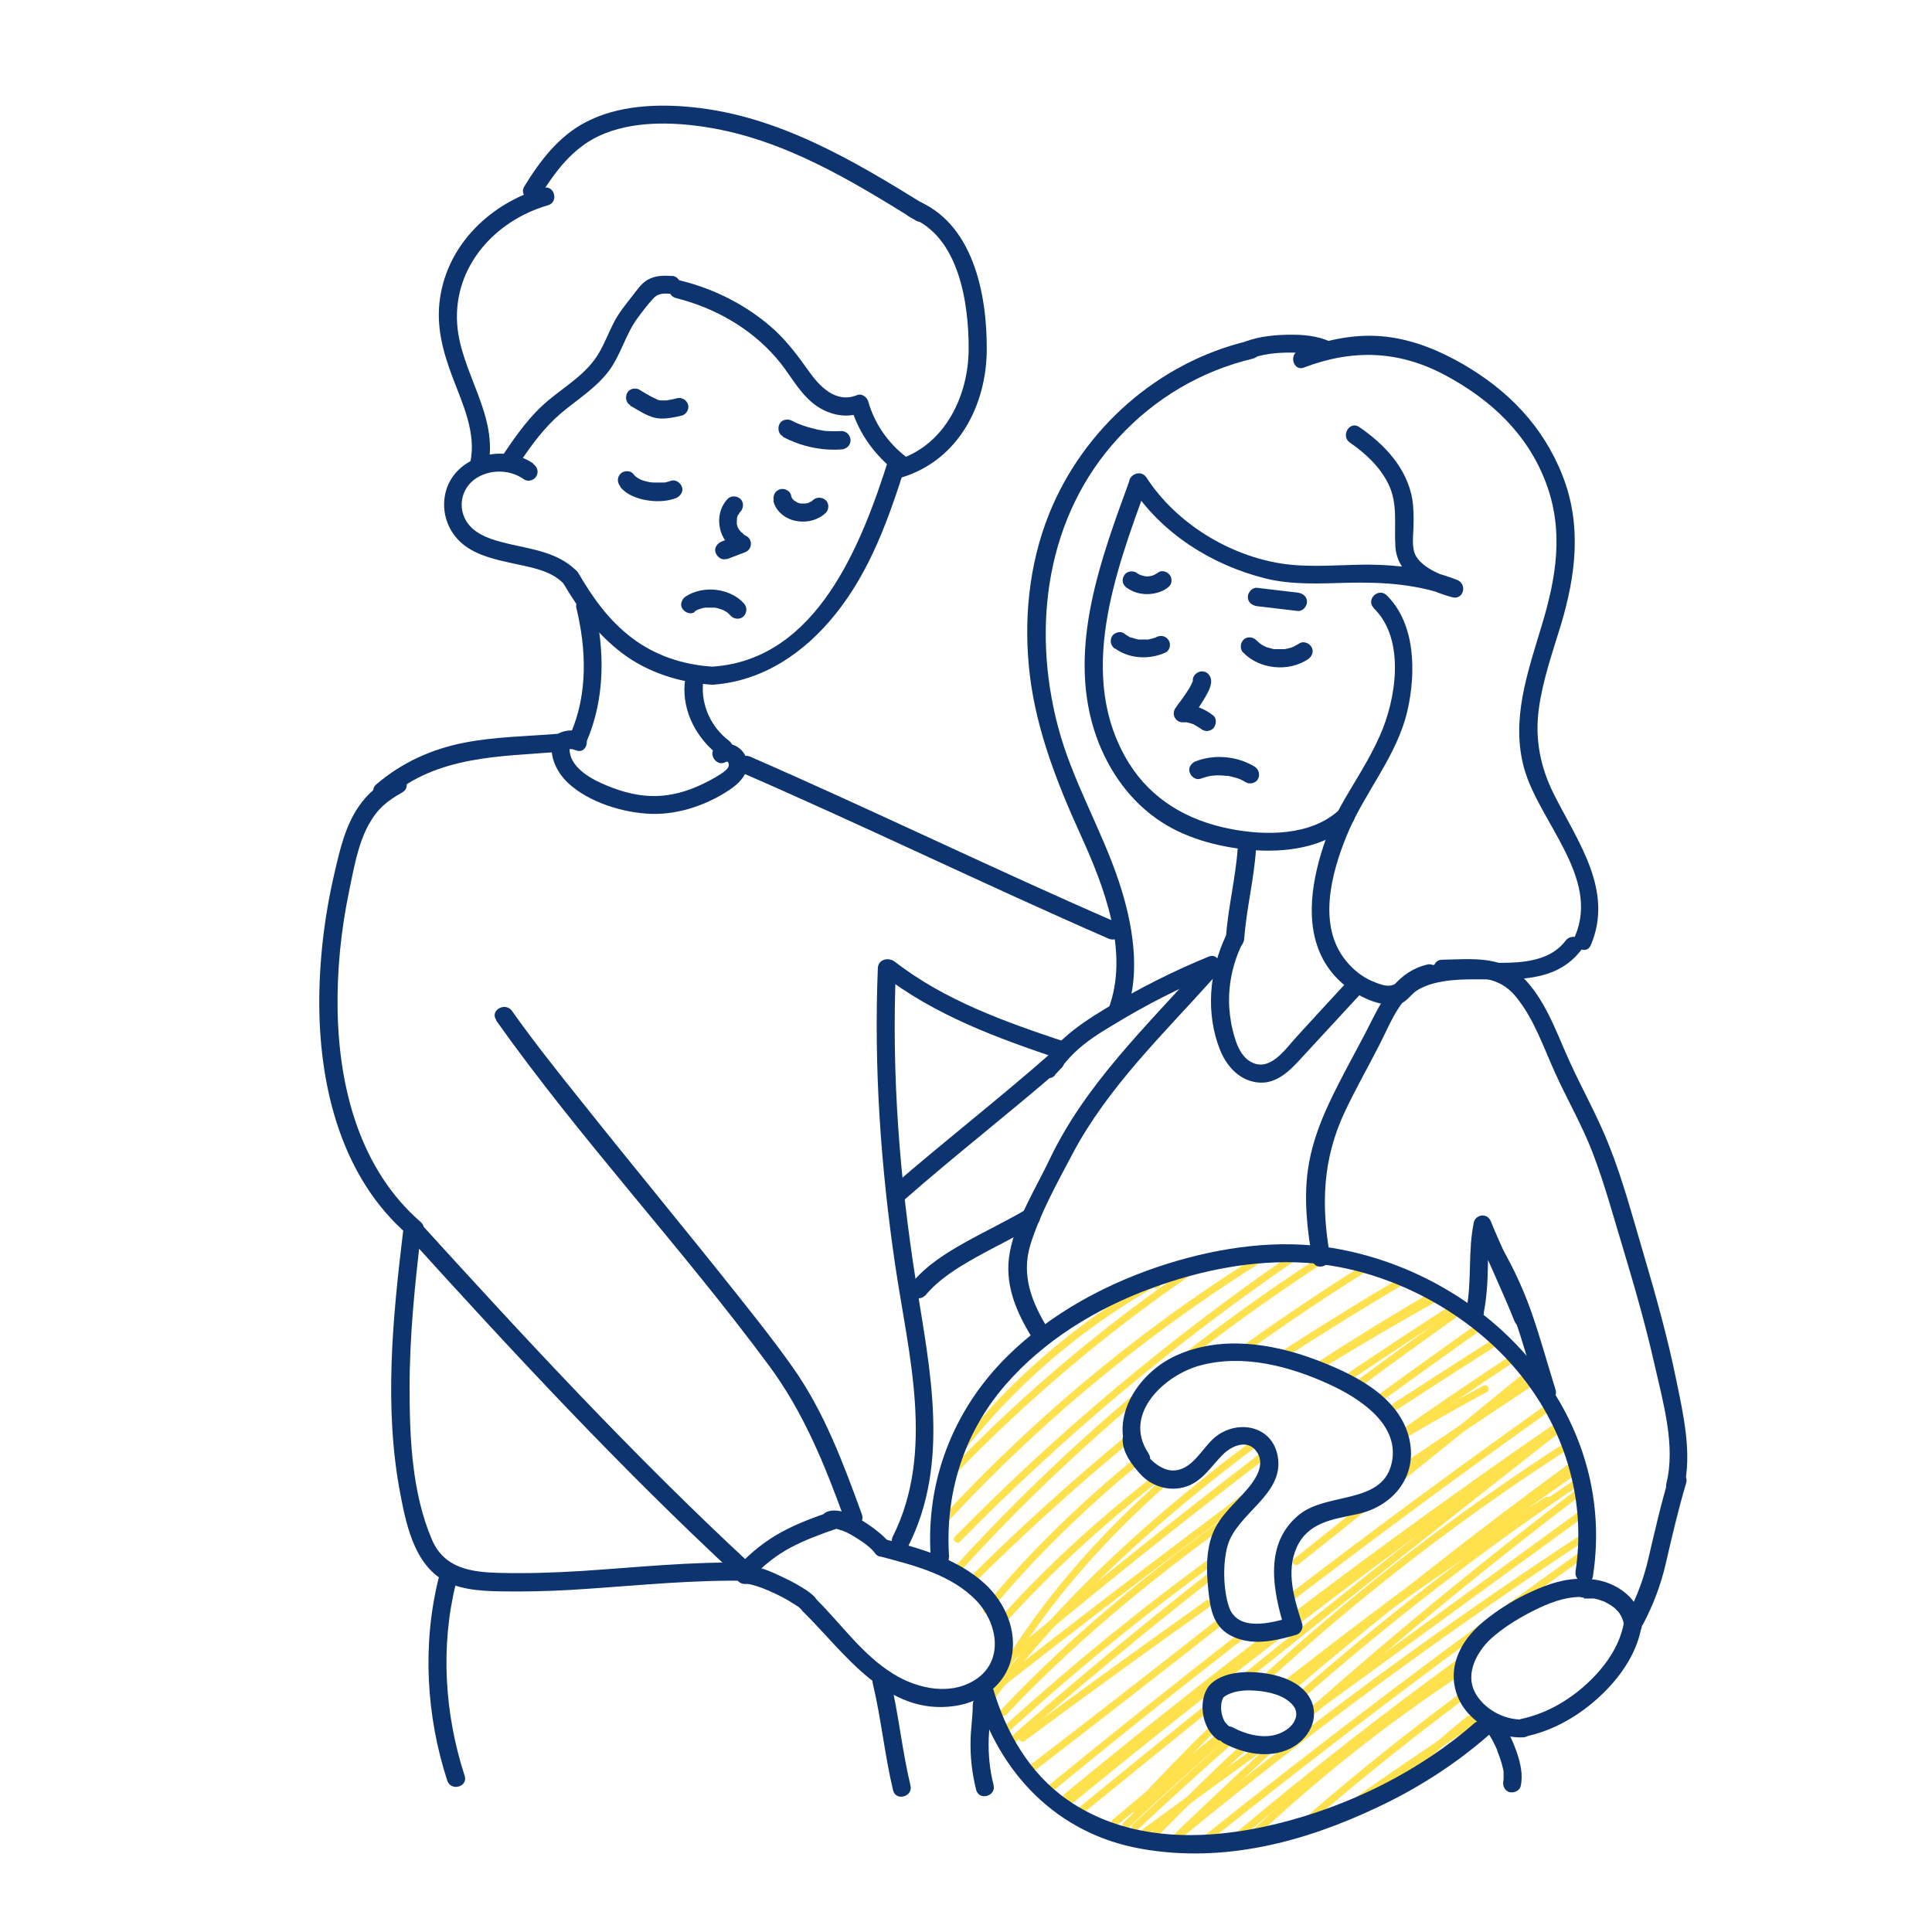 <?xml version="1.0" encoding="UTF-8"?>
<svg xmlns="http://www.w3.org/2000/svg" viewBox="0 0 80 80">
  <defs>
    <style>
      .cls-1 {
        fill: #ffe14d;
      }

      .cls-2 {
        fill: #0d346f;
      }
    </style>
  </defs>
  <g id="highlight">
    <path class="cls-1" d="M39.21,61.02c2.35-3.29,5.44-6,8.98-7.94l-.18-.24c-.08,.09-.16,.17-.24,.26-.13,.14,.08,.35,.21,.21,.08-.09,.16-.17,.24-.26,.12-.12-.03-.32-.18-.24-3.59,1.96-6.71,4.71-9.09,8.04-.11,.16,.15,.31,.26,.15h0Z"></path>
    <path class="cls-1" d="M39.35,61.26c3.31-3.46,7-6.54,11-9.16,.16-.11,.01-.37-.15-.26-4.02,2.64-7.74,5.73-11.06,9.21-.13,.14,.08,.35,.21,.21h0Z"></path>
    <path class="cls-1" d="M39.34,62.91c4-4.3,8.57-8.03,13.59-11.08,.16-.1,.01-.36-.15-.26-5.04,3.06-9.64,6.81-13.65,11.13-.13,.14,.08,.35,.21,.21h0Z"></path>
    <path class="cls-1" d="M48.93,56.5c1.81-1.43,3.68-2.77,5.6-4.03,.16-.11,.01-.37-.15-.26-1.95,1.28-3.84,2.64-5.66,4.08-.15,.12,.06,.33,.21,.21h0Z"></path>
    <path class="cls-1" d="M39.74,65.09c2.26-2.49,4.68-4.82,7.24-6.99,.15-.12-.07-.34-.21-.21-2.56,2.17-4.98,4.51-7.24,6.99-.13,.14,.08,.36,.21,.21h0Z"></path>
    <path class="cls-1" d="M39.75,63.84c4.2-4.28,8.79-8.14,13.73-11.54,.16-.11,0-.37-.15-.26-4.95,3.42-9.57,7.29-13.79,11.59-.14,.14,.08,.35,.21,.21h0Z"></path>
    <path class="cls-1" d="M53.17,56.25c1.68-1.1,3.39-2.15,5.12-3.17,.17-.1,.02-.36-.15-.26-1.73,1.02-3.44,2.07-5.12,3.17-.16,.11-.01,.37,.15,.26h0Z"></path>
    <path class="cls-1" d="M40.95,66.77c1.91-2.32,4.08-4.41,6.4-6.3,.15-.12-.06-.33-.21-.21-2.33,1.9-4.5,3.98-6.4,6.3-.12,.15,.09,.36,.21,.21h0Z"></path>
    <path class="cls-1" d="M51.66,55.95c1.7-1.22,3.43-2.38,5.21-3.48,.16-.1,.01-.36-.15-.26-1.77,1.1-3.51,2.27-5.21,3.48-.16,.11,0,.37,.15,.26h0Z"></path>
    <path class="cls-1" d="M40.26,65.63c2.07-2.06,4.23-4.02,6.48-5.88,.15-.12-.06-.33-.21-.21-2.25,1.86-4.41,3.82-6.48,5.88-.14,.14,.08,.35,.21,.21h0Z"></path>
    <path class="cls-1" d="M55.8,57.23c1.48-1,2.97-1.98,4.47-2.95,.16-.1,.01-.36-.15-.26-1.5,.97-2.99,1.95-4.47,2.95-.16,.11,0,.37,.15,.26h0Z"></path>
    <path class="cls-1" d="M41.11,70.44c3.1-4.17,7.02-7.65,11.18-10.74,.15-.11,0-.37-.15-.26-4.21,3.12-8.15,6.62-11.29,10.84-.12,.16,.15,.3,.26,.15h0Z"></path>
    <path class="cls-1" d="M54.63,56.72c1.59-1.04,3.21-2.03,4.85-2.99,.17-.1,.02-.36-.15-.26-1.64,.96-3.26,1.95-4.85,2.99-.16,.11-.01,.37,.15,.26h0Z"></path>
    <path class="cls-1" d="M41.14,70.21c1.91-3.49,4.56-6.48,7.56-9.07,.15-.13-.07-.34-.21-.21-3.02,2.61-5.68,5.63-7.61,9.13-.09,.17,.17,.32,.26,.15h0Z"></path>
    <path class="cls-1" d="M54.51,56.81c1.73-1.07,3.49-2.1,5.27-3.09,.17-.09,.02-.35-.15-.26-1.78,.99-3.54,2.02-5.27,3.09-.16,.1-.01,.36,.15,.26h0Z"></path>
    <path class="cls-1" d="M41.34,67.52c2.02-2.28,4.27-4.34,6.67-6.22,.15-.12-.06-.33-.21-.21-2.4,1.87-4.66,3.93-6.67,6.22-.13,.14,.08,.36,.21,.21h0Z"></path>
    <path class="cls-1" d="M57.86,61.13c1.87-1.27,3.74-2.52,5.63-3.77,.16-.11,.01-.37-.15-.26-1.88,1.24-3.76,2.5-5.63,3.77-.16,.11,0,.37,.15,.26h0Z"></path>
    <path class="cls-1" d="M42.41,72.1c2.54-1.88,5.09-3.73,7.67-5.56,.16-.11,0-.37-.15-.26-2.57,1.83-5.13,3.68-7.67,5.56-.15,.11,0,.37,.15,.26h0Z"></path>
    <path class="cls-1" d="M56.3,57.45c1.43-1.06,2.87-2.1,4.33-3.13,.16-.11,0-.37-.15-.26-1.45,1.03-2.89,2.07-4.33,3.13-.15,.11,0,.37,.15,.26h0Z"></path>
    <path class="cls-1" d="M41.67,69c3.56-3,7.19-5.91,10.9-8.74,.15-.12,0-.38-.15-.26-3.72,2.84-7.38,5.77-10.96,8.78-.15,.12,.07,.34,.21,.21h0Z"></path>
    <path class="cls-1" d="M57.86,58.36c1.32-.86,2.65-1.71,3.98-2.56,.16-.1,.01-.36-.15-.26-1.33,.85-2.65,1.7-3.98,2.56-.16,.1-.01,.36,.15,.26h0Z"></path>
    <path class="cls-1" d="M41.66,71.01c3.11-3.3,6.65-6.13,10.35-8.73,.16-.11,0-.37-.15-.26-3.72,2.62-7.29,5.47-10.41,8.78-.13,.14,.08,.35,.21,.21h0Z"></path>
    <path class="cls-1" d="M57.82,59.72c1.6-1.13,3.21-2.23,4.85-3.31,.16-.11,.01-.37-.15-.26-1.63,1.08-3.25,2.18-4.85,3.31-.16,.11,0,.37,.15,.26h0Z"></path>
    <path class="cls-1" d="M42.01,72.18c2.77-2.43,5.61-4.78,8.52-7.05,.15-.12-.06-.33-.21-.21-2.91,2.27-5.75,4.62-8.52,7.05-.15,.13,.07,.34,.21,.21h0Z"></path>
    <path class="cls-1" d="M56.84,58.29c1.46-1.06,2.93-2.12,4.4-3.16,.16-.11,0-.37-.15-.26-1.47,1.05-2.94,2.1-4.4,3.16-.15,.11,0,.37,.15,.26h0Z"></path>
    <path class="cls-1" d="M40.66,70.52c3.89-3.06,7.83-6.07,11.81-9.02,.15-.11,0-.37-.15-.26-4,2.97-7.95,5.99-11.87,9.07-.15,.12,.06,.33,.21,.21h0Z"></path>
    <path class="cls-1" d="M44.26,74.52c6.48-5.35,13.19-10.42,20.11-15.2,.16-.11,0-.37-.15-.26-6.94,4.79-13.67,9.88-20.17,15.25-.15,.12,.06,.33,.21,.21h0Z"></path>
    <path class="cls-1" d="M58.08,61.32c1.79-1.44,3.57-2.89,5.35-4.35,.15-.12-.06-.33-.21-.21-1.78,1.46-3.56,2.91-5.35,4.35-.15,.12,.06,.33,.21,.21h0Z"></path>
    <path class="cls-1" d="M53.78,64.77c1.08-.86,2.16-1.72,3.23-2.58,.15-.12-.06-.33-.21-.21-1.08,.86-2.15,1.72-3.23,2.58-.15,.12,.06,.33,.21,.21h0Z"></path>
    <path class="cls-1" d="M42.88,73.29c2.56-1.97,5.11-3.95,7.65-5.95,.15-.12-.06-.33-.21-.21-2.52,1.98-5.05,3.95-7.59,5.9-.15,.12,0,.38,.15,.26h0Z"></path>
    <path class="cls-1" d="M53.49,66.31c3.56-2.73,7.17-5.39,10.83-7.99,.16-.11,0-.37-.15-.26-3.66,2.6-7.27,5.26-10.83,7.99-.15,.12,0,.38,.15,.26h0Z"></path>
    <path class="cls-1" d="M43.51,74.24c2.77-2.28,5.57-4.52,8.41-6.71,.15-.12-.06-.33-.21-.21-2.83,2.2-5.64,4.44-8.41,6.71-.15,.12,.06,.33,.21,.21h0Z"></path>
    <path class="cls-1" d="M53.51,69.71c3.83-2.99,7.75-5.88,11.74-8.65,.16-.11,0-.37-.15-.26-4.01,2.79-7.95,5.69-11.8,8.7-.15,.12,.06,.33,.21,.21h0Z"></path>
    <path class="cls-1" d="M46.28,75.56c1.53-1.28,3.07-2.54,4.62-3.79,.15-.12-.06-.33-.21-.21-1.56,1.25-3.1,2.51-4.62,3.79-.15,.12,.07,.34,.21,.21h0Z"></path>
    <path class="cls-1" d="M54.48,70.93c3.56-3.16,7.24-6.18,11.04-9.06,.15-.12,0-.38-.15-.26-3.81,2.89-7.52,5.93-11.1,9.1-.14,.13,.07,.34,.21,.21h0Z"></path>
    <path class="cls-1" d="M48.76,76.23c1.25-1.2,2.51-2.39,3.79-3.56,.14-.13-.07-.34-.21-.21-1.28,1.17-2.54,2.36-3.79,3.56-.14,.13,.07,.35,.21,.21h0Z"></path>
    <path class="cls-1" d="M49.69,76.54c5.28-4.23,10.67-8.31,16.18-12.23,.16-.11,0-.37-.15-.26-5.53,3.94-10.94,8.03-16.24,12.27-.15,.12,.06,.33,.21,.21h0Z"></path>
    <path class="cls-1" d="M54.47,75.29c1.95-1.68,3.95-3.28,6.01-4.82,.15-.11,0-.37-.15-.26-2.08,1.55-4.11,3.17-6.07,4.87-.15,.13,.07,.34,.21,.21h0Z"></path>
    <path class="cls-1" d="M55.33,75.35c1.99-1.4,4-2.78,6.03-4.12,.16-.11,.01-.37-.15-.26-2.03,1.34-4.04,2.71-6.03,4.12-.16,.11,0,.37,.15,.26h0Z"></path>
    <path class="cls-1" d="M51.1,76.35c3.29-2.77,6.68-5.42,10.17-7.94,.16-.11,0-.37-.15-.26-3.51,2.53-6.92,5.19-10.23,7.98-.15,.12,.07,.34,.21,.21h0Z"></path>
    <path class="cls-1" d="M54.06,71.2c3.95-2.87,7.89-5.75,11.84-8.62,.15-.11,0-.37-.15-.26-3.95,2.87-7.89,5.75-11.84,8.62-.15,.11,0,.37,.15,.26h0Z"></path>
    <path class="cls-1" d="M47.29,76.13c1.69-1.23,3.38-2.46,5.07-3.69,.15-.11,0-.37-.15-.26l-5.07,3.69c-.15,.11,0,.37,.15,.26h0Z"></path>
    <path class="cls-1" d="M48.3,76.62c5.65-4.69,11.57-9.05,17.71-13.07,.16-.11,.01-.37-.15-.26-6.17,4.03-12.1,8.41-17.78,13.12-.15,.12,.06,.33,.21,.21h0Z"></path>
    <path class="cls-1" d="M53.37,69.88c3.43-2.76,7.03-5.3,10.77-7.62,.16-.1,.01-.36-.15-.26-3.76,2.34-7.38,4.9-10.83,7.67-.15,.12,.06,.33,.21,.21h0Z"></path>
    <path class="cls-1" d="M46.74,75.67c1.37-1.3,2.78-2.56,4.21-3.79,.15-.13-.07-.34-.21-.21-1.44,1.23-2.84,2.49-4.21,3.79-.14,.13,.07,.34,.21,.21h0Z"></path>
    <path class="cls-1" d="M51.65,69.56c4.28-3.44,8.59-6.85,12.92-10.24,.15-.12-.06-.33-.21-.21-4.33,3.38-8.64,6.79-12.92,10.24-.15,.12,.06,.33,.21,.21h0Z"></path>
    <path class="cls-1" d="M44.72,75.19c1.95-1.59,3.91-3.18,5.87-4.76,.15-.12-.06-.33-.21-.21-1.96,1.58-3.92,3.17-5.87,4.76-.15,.12,.06,.33,.21,.21h0Z"></path>
    <path class="cls-1" d="M53.44,70.1c3.8-3.24,7.73-6.34,11.76-9.29,.15-.11,0-.37-.15-.26-4.06,2.96-8,6.07-11.82,9.33-.15,.13,.07,.34,.21,.21h0Z"></path>
    <path class="cls-1" d="M47.11,75.76c1.27-1.19,2.56-2.36,3.86-3.51,.14-.13-.07-.34-.21-.21-1.3,1.15-2.59,2.32-3.86,3.51-.14,.13,.07,.34,.21,.21h0Z"></path>
    <path class="cls-1" d="M44.47,74.62c6.48-5.31,13.15-10.39,20-15.21,.16-.11,0-.37-.15-.26-6.87,4.84-13.56,9.93-20.06,15.26-.15,.12,.06,.33,.21,.21h0Z"></path>
    <path class="cls-1" d="M58.04,59.64c1.16-.69,2.34-1.36,3.53-2,.17-.09,.02-.35-.15-.26-1.19,.64-2.37,1.31-3.53,2-.17,.1-.02,.36,.15,.26h0Z"></path>
    <path class="cls-1" d="M41.83,71.65c2.75-2.51,5.64-4.86,8.66-7.04,.15-.11,0-.37-.15-.26-3.03,2.2-5.94,4.57-8.72,7.09-.14,.13,.07,.34,.21,.21h0Z"></path>
    <path class="cls-1" d="M53.75,70.5c3.76-3.31,7.72-6.38,11.89-9.16,.16-.11,0-.37-.15-.26-4.18,2.8-8.17,5.88-11.95,9.21-.15,.13,.07,.34,.21,.21h0Z"></path>
    <path class="cls-1" d="M47.86,76.11c1.31-1.34,2.66-2.65,4.04-3.93,.14-.13-.07-.34-.21-.21-1.38,1.28-2.72,2.59-4.04,3.93-.14,.14,.08,.35,.21,.21h0Z"></path>
    <path class="cls-1" d="M52.32,69.77c3.93-3.63,8.18-6.91,12.68-9.8,.16-.1,.01-.36-.15-.26-4.52,2.91-8.79,6.2-12.74,9.85-.14,.13,.07,.34,.21,.21h0Z"></path>
    <path class="cls-1" d="M47.09,75.02c1.11-1.21,2.26-2.39,3.44-3.54,.14-.14-.07-.35-.21-.21-1.18,1.15-2.33,2.33-3.44,3.54-.13,.14,.08,.35,.21,.21h0Z"></path>
    <path class="cls-1" d="M57.7,74.18c1.05-1.01,2.14-1.98,3.26-2.9,.15-.12-.06-.33-.21-.21-1.13,.92-2.22,1.89-3.26,2.9-.14,.13,.07,.35,.21,.21h0Z"></path>
    <path class="cls-1" d="M51.69,76.36c2.77-2.64,5.78-5.03,8.99-7.13,.16-.11,.01-.37-.15-.26-3.23,2.11-6.26,4.52-9.05,7.18-.14,.13,.07,.35,.21,.21h0Z"></path>
  </g>
  <g id="outline">
    <g>
      <path class="cls-2" d="M22.09,19.2c-1.3-.91-3.45-.27-3.68,1.4-.11,.79,.23,1.56,.87,2.02,.57,.41,1.29,.56,1.96,.71s1.52,.27,2.05,.79c.35,.34,.88-.19,.53-.53-.93-.9-2.34-.87-3.5-1.28-.53-.19-1.01-.51-1.16-1.08s.1-1.16,.61-1.46c.59-.35,1.37-.32,1.93,.08,.17,.12,.42,.03,.51-.13,.11-.19,.03-.4-.13-.51h0Z"></path>
      <path class="cls-2" d="M20.2,19.34c.48-2.12-1.13-3.89-1.27-5.93-.16-2.37,1.57-4.28,3.76-4.91,.46-.13,.27-.86-.2-.72-2.14,.61-3.94,2.3-4.27,4.57-.17,1.16,.12,2.22,.53,3.3s.99,2.31,.72,3.5c-.11,.47,.62,.67,.72,.2h0Z"></path>
      <path class="cls-2" d="M22.37,8.1c.62-1,1.34-1.96,2.43-2.47,1.35-.63,3.03-.59,4.47-.36,3.18,.5,5.96,2.19,8.65,3.86,.41,.25,.79-.39,.38-.65-2.97-1.84-6.06-3.68-9.62-4.04-1.46-.15-3.08-.08-4.41,.61-1.13,.58-1.91,1.61-2.56,2.67-.25,.41,.39,.79,.65,.38h0Z"></path>
      <path class="cls-2" d="M37.71,9.01c2.01,.78,2.41,3.58,2.4,5.46s-.95,3.95-2.94,4.57c-.46,.14-.26,.87,.2,.72,2.31-.72,3.48-2.97,3.49-5.29s-.57-5.26-2.95-6.19c-.45-.17-.65,.55-.2,.72h0Z"></path>
      <path class="cls-2" d="M27.98,12.34c1.6,.4,3.08,1.23,4.17,2.49,.52,.59,.87,1.33,1.48,1.84,.56,.47,1.36,.7,2.06,.41l-.46-.26c.32,1.14,1.02,2.07,1.95,2.78,.38,.29,.76-.36,.38-.65-.78-.59-1.34-1.39-1.61-2.33-.05-.18-.27-.34-.46-.26-.88,.36-1.56-.36-2.02-1.02-.42-.59-.84-1.15-1.37-1.65-1.1-1.01-2.46-1.71-3.91-2.07-.47-.12-.67,.61-.2,.72h0Z"></path>
      <path class="cls-2" d="M27.82,11.43c-.35-.03-.7-.02-1.01,.16-.27,.16-.44,.43-.63,.67-.27,.35-.54,.67-.75,1.07-.22,.42-.38,.86-.62,1.27-.5,.87-1.38,1.37-2.12,1.99s-1.29,1.4-1.81,2.17c-.27,.4,.38,.78,.65,.38,.49-.73,1.02-1.45,1.69-2.02s1.45-1.04,1.99-1.76c.51-.68,.7-1.55,1.22-2.23,.19-.26,.4-.53,.62-.77s.47-.21,.77-.19c.48,.04,.48-.71,0-.75h0Z"></path>
      <path class="cls-2" d="M36.79,19.03c-1.11,3.49-2.94,8.25-7.24,8.57-.48,.04-.48,.79,0,.75,2.06-.16,3.75-1.32,5.02-2.89,1.48-1.83,2.24-4.02,2.94-6.23,.15-.46-.58-.66-.72-.2h0Z"></path>
      <path class="cls-2" d="M23.3,24.11c.65,1.12,1.44,2.17,2.48,2.95s2.34,1.2,3.67,1.29c.48,.03,.48-.72,0-.75-1.19-.08-2.33-.46-3.29-1.19s-1.63-1.68-2.21-2.68c-.24-.42-.89-.04-.65,.38h0Z"></path>
      <path class="cls-2" d="M23.87,25.19c.41,1.7,.47,3.53-.23,5.16-.08,.19-.05,.4,.13,.51,.16,.09,.43,.05,.51-.13,.79-1.83,.77-3.82,.31-5.73-.11-.47-.84-.27-.72,.2h0Z"></path>
      <path class="cls-2" d="M28.35,28.3c-.1,1.18,.51,2.3,1.44,3,.16,.12,.42,.03,.51-.13,.11-.19,.03-.39-.13-.51-.72-.55-1.14-1.45-1.06-2.36,.02-.2-.18-.38-.38-.38-.22,0-.36,.17-.38,.38h0Z"></path>
      <path class="cls-2" d="M24.06,30.33c-.26-.11-.55-.11-.82-.01-.3,.11-.39,.32-.4,.63-.01,.56,.28,1.09,.68,1.47,.87,.81,2.28,1.24,3.45,1.28s2.42-.41,3.36-1.08c.4-.29,.78-.77,.55-1.29-.2-.46-.75-.68-1.2-.43-.42,.24-.04,.89,.38,.65,.11-.06,.13,.11,.11,.18-.04,.13-.21,.24-.31,.31-.32,.21-.67,.39-1.02,.54-.61,.26-1.26,.41-1.93,.38-.7-.03-1.4-.25-2.03-.54-.6-.27-1.42-.8-1.28-1.57l-.17,.22c.15-.08,.27-.06,.42,0,.45,.18,.64-.55,.2-.72h0Z"></path>
      <path class="cls-2" d="M30.08,23.16l.74-.28c.14-.05,.25-.15,.27-.31,.02-.14-.05-.31-.18-.37-.04-.02-.07-.04-.1-.06-.01,0-.03-.02-.04-.03-.06-.04,.04,.04,.01,0-.02-.03-.05-.05-.08-.07-.01-.01-.03-.03-.04-.04-.04-.05,0,0,0,.01,0-.02-.04-.06-.06-.08-.02-.03-.03-.07-.05-.1-.02-.04,.03,.09,0,.02,0-.01-.01-.03-.01-.04-.01-.04-.02-.07-.03-.11,0-.01,0-.03,0-.04-.02-.07,0,.07,0,.02,0-.03,0-.07,0-.1,0-.03,.01-.08,0-.11,0,.01-.02,.09,0,.03,0-.02,0-.04,.01-.05,0-.04,.02-.07,.03-.11,.02-.05,.03-.02,0,.02,0,0,.01-.03,.02-.04,.02-.03,.04-.06,.06-.1,.03-.05,0,.02-.02,.02,0,0,.04-.05,.05-.05,.13-.14,.15-.39,0-.53-.14-.13-.39-.15-.53,0-.31,.33-.41,.77-.32,1.21,.08,.4,.36,.78,.73,.96l.09-.69-.74,.28c-.18,.07-.33,.26-.26,.46,.06,.18,.26,.34,.46,.26h0Z"></path>
      <path class="cls-2" d="M32.02,20.72c.08,.43,.48,.75,.89,.84,.45,.1,.94,0,1.28-.32,.14-.13,.15-.4,0-.53s-.38-.14-.53,0c-.01,.01-.03,.02-.04,.04-.03,.03,.08-.05,.01-.01-.03,.02-.06,.04-.09,.05-.02,0-.04,.01-.05,.03,.01,0,.07-.03,.03-.01-.04,.01-.07,.03-.11,.03-.02,0-.04,0-.06,.01-.01,0-.07,.01,0,0,.06,0,0,0-.02,0-.02,0-.04,0-.06,0-.04,0-.07,0-.11,0-.07,0,.06,.01,.02,0-.02,0-.04,0-.06-.01-.03,0-.07-.02-.1-.03-.03-.01-.06-.04,.01,0-.01,0-.03-.01-.04-.02-.03-.02-.06-.04-.1-.06-.04-.03,.01,0,.02,.02-.01-.01-.03-.02-.04-.04-.03-.02-.05-.05-.07-.08-.03-.03,.05,.08,.01,.02,0-.01-.01-.02-.02-.03,0-.01-.01-.03-.02-.04-.02-.03,.03,.09,.01,.03,0-.03-.02-.06-.02-.09-.03-.19-.28-.32-.46-.26-.21,.07-.3,.25-.26,.46h0Z"></path>
      <path class="cls-2" d="M25.69,20.17c.24,.3,.65,.46,1.01,.53,.42,.08,.87,.08,1.28-.07,.18-.07,.33-.26,.26-.46-.06-.18-.26-.33-.46-.26-.08,.03-.16,.05-.25,.07-.02,0-.03,0-.05,0,0,0-.09,.01-.03,0s-.02,0-.03,0c-.02,0-.04,0-.07,0-.09,0-.17,0-.26,0-.05,0-.09,0-.14-.01-.07,0,.05,0,0,0-.02,0-.04,0-.07-.01-.08-.02-.16-.03-.24-.06-.04-.01-.08-.03-.12-.04-.05-.01,.08,.04,.01,0-.01,0-.03-.01-.04-.02-.03-.02-.07-.04-.1-.06-.03-.02-.06-.05-.09-.06,.01,0,.06,.05,.03,.02-.01-.01-.03-.02-.04-.04-.03-.03-.05-.05-.07-.08-.12-.15-.4-.14-.53,0-.15,.16-.13,.37,0,.53h0Z"></path>
      <path class="cls-2" d="M28.75,25.33s.07-.05,.11-.07c.02,0,.03-.02,.05-.02,.06-.03-.05,.02,0,0,.08-.03,.15-.05,.23-.07,.02,0,.04,0,.07-.01,.01,0,.09,0,.03,0-.06,0,0,0,.02,0,.02,0,.04,0,.07,0,.09,0,.17,0,.26,0,.05,0-.07-.01-.02,0,.02,0,.04,0,.07,.01,.04,0,.08,.02,.12,.03s.08,.02,.12,.04c.02,0,.04,.02,.06,.02,.04,.02-.07-.03,0,0,.07,.04,.14,.07,.2,.12,0,0,.07,.06,.02,.02s.02,.02,.02,.02c.03,.03,.06,.06,.09,.09,.13,.14,.4,.15,.53,0,.14-.15,.14-.38,0-.53-.59-.64-1.69-.75-2.41-.28-.16,.11-.25,.34-.13,.51,.11,.16,.34,.25,.51,.13h0Z"></path>
      <path class="cls-2" d="M30.68,31.98c5.11,2.22,10.12,4.66,15.23,6.89,.44,.19,.82-.46,.38-.65-5.11-2.22-10.12-4.66-15.23-6.89-.44-.19-.82,.46-.38,.65h0Z"></path>
      <path class="cls-2" d="M36.52,40.34c2.17,1.7,4.79,2.65,7.38,3.52,.46,.15,.66-.57,.2-.72-2.46-.82-4.98-1.71-7.05-3.32-.38-.29-.91,.23-.53,.53h0Z"></path>
      <path class="cls-2" d="M23.16,30.38c-1.31,.11-2.63,.12-3.92,.37-1.36,.26-2.61,.83-3.66,1.73-.37,.31,.17,.84,.53,.53,2.01-1.72,4.57-1.68,7.06-1.88,.48-.04,.48-.79,0-.75h0Z"></path>
      <path class="cls-2" d="M36.35,40.08c-.17,4.13,.12,8.24,.72,12.32,.54,3.65,1.66,7.72-.1,11.22-.22,.43,.43,.81,.65,.38,1.72-3.42,.89-7.27,.32-10.85-.69-4.33-1.03-8.69-.84-13.07,.02-.48-.73-.48-.75,0h0Z"></path>
      <path class="cls-2" d="M37.46,49.67c2.12-1.86,4.35-3.59,6.48-5.44,.36-.32-.17-.85-.53-.53-2.12,1.86-4.35,3.59-6.48,5.44-.36,.32,.17,.85,.53,.53h0Z"></path>
      <path class="cls-2" d="M53.99,15.22c2.02-.77,3.93-.71,5.84,.31s3.42,2.44,4.18,4.45,.43,3.93-.17,5.92-1.28,3.91-.73,5.91c.61,2.21,3.15,4.52,2.11,6.95-.19,.44,.46,.82,.65,.38,.97-2.27-.55-4.3-1.53-6.26-.56-1.12-.79-2.28-.62-3.53,.16-1.18,.56-2.32,.91-3.46,.62-2.07,.88-4.14,.07-6.2s-2.27-3.54-4.12-4.61c-.97-.56-2.01-.99-3.12-1.13-1.26-.16-2.49,.1-3.66,.55-.45,.17-.25,.89,.2,.72h0Z"></path>
      <path class="cls-2" d="M46.77,19.9c-1.18,3.23-2.54,6.86-1.47,10.31,.46,1.46,1.33,2.8,2.59,3.69,1.11,.79,2.52,1.17,3.86,1.29,1.47,.13,3.1-.08,4.22-1.11,.36-.33-.18-.86-.53-.53-1.17,1.07-3.05,1.06-4.51,.77-1.74-.34-3.24-1.2-4.19-2.73-2.2-3.57-.55-7.91,.75-11.49,.17-.45-.56-.65-.72-.2h0Z"></path>
      <path class="cls-2" d="M46.83,20.14c1.26,1.94,3.33,3.25,5.56,3.81,1.13,.28,2.29,.21,3.44,.18,1.48-.03,2.91,.06,4.3,.6l.2-.72c-.56-.15-1.37-.45-1.69-.97-.2-.34-.12-.84-.11-1.22s.01-.77-.05-1.15c-.22-1.29-1.16-2.28-2.2-2.99-.4-.27-.78,.38-.38,.65,.64,.44,1.23,.99,1.58,1.69,.42,.84,.24,1.71,.3,2.61,.07,1.2,1.31,1.82,2.35,2.1,.48,.13,.64-.55,.2-.72-1.18-.46-2.4-.62-3.66-.63-1.16,0-2.35,.13-3.51-.03-2.24-.32-4.46-1.68-5.69-3.58-.26-.4-.91-.03-.65,.38h0Z"></path>
      <path class="cls-2" d="M56.89,25.19c1.32,1.29,.92,3.78,.24,5.29-.45,1.02-1.08,1.94-1.62,2.91-.44,.81-.77,1.7-.98,2.6-.4,1.71-.34,3.54,1.09,4.76,.57,.49,1.5,.97,2.29,.83,.33-.06,.5-.41,.78-.58,.43-.26,.94-.36,1.43-.41,1.81-.18,4.08,.43,5.36-1.26,.29-.39-.36-.76-.65-.38-1.06,1.4-3.48,.73-4.97,.92-.7,.09-1.4,.29-1.94,.77-.32,.29-.66,.17-1.07,0-.44-.18-.82-.49-1.12-.86-1.18-1.45-.61-3.6,.03-5.17,.73-1.8,2.1-3.3,2.53-5.23,.34-1.54,.33-3.55-.87-4.73-.35-.34-.88,.19-.53,.53h0Z"></path>
      <path class="cls-2" d="M51.68,14.12c-3.71,.88-6.82,3.63-8.24,7.16-.85,2.12-1.07,4.47-.79,6.73s1.13,4.44,2.1,6.57,2.03,4.86,1.15,7.19c-.17,.45,.55,.65,.72,.2,.65-1.72,.27-3.78-.29-5.47-.73-2.19-1.93-4.17-2.52-6.41-1.1-4.16-.48-8.74,2.51-11.97,1.49-1.62,3.41-2.76,5.56-3.27,.47-.11,.27-.83-.2-.72h0Z"></path>
      <path class="cls-2" d="M51.47,27.01c.67,.71,1.9,.83,2.7,.28,.16-.11,.25-.33,.13-.51-.1-.16-.34-.25-.51-.13-.08,.05-.16,.09-.25,.14-.05,.03,.08-.03,0,0-.02,0-.04,.01-.06,.02-.05,.02-.1,.03-.15,.04-.04,.01-.09,.02-.13,.03s.07,0,0,0c-.03,0-.05,0-.08,0-.1,0-.19,0-.29,0-.02,0-.04,0-.06,0,.09,0,.01,0,0,0-.05,0-.09-.02-.13-.03-.05-.01-.1-.03-.15-.04-.02,0-.04-.01-.06-.02-.09-.03,.04,.02,0,0-.09-.04-.17-.08-.25-.14,0,0-.08-.05-.03-.02s-.03-.03-.03-.03c-.04-.03-.07-.07-.11-.1-.14-.14-.4-.15-.53,0s-.14,.38,0,.53h0Z"></path>
      <path class="cls-2" d="M46.17,26.85c.6,.44,1.43,.47,2.09,.17,.18-.08,.24-.35,.13-.51-.12-.18-.32-.22-.51-.13-.05,.02,0,0,.02,0-.02,0-.03,.01-.05,.02-.03,.01-.07,.02-.1,.03-.07,.02-.14,.03-.2,.05-.05,0,0,0,.02,0-.01,0-.04,0-.05,0-.03,0-.07,0-.11,0-.07,0-.15,0-.22,0-.01,0-.07,0-.02,0s0,0-.02,0c-.03,0-.07-.01-.1-.02-.07-.02-.13-.04-.2-.06-.01,0-.07-.03-.02,0s0,0-.01,0c-.03-.01-.06-.03-.09-.05-.06-.03-.12-.07-.18-.12-.16-.12-.43-.03-.51,.13-.1,.2-.03,.39,.13,.51h0Z"></path>
      <path class="cls-2" d="M49.4,28.15s0,.1,0,.02,0,0-.01,.03c0,.03-.02,.05-.03,.08-.01,.04,.04-.09,.01-.03,0,.02-.02,.03-.02,.05-.06,.13-.14,.26-.22,.38s-.17,.25-.26,.37c-.04,.05-.08,.1-.12,.16-.05,.07,.05-.07,0,0-.01,.02-.03,.04-.04,.06-.1,.12-.14,.26-.08,.41,.06,.14,.19,.23,.34,.23,.04,0,.09,0,.13,0,.01,0,.07,0,.02,0s.01,0,.02,0c.08,.02,.17,.04,.25,.07,.02,0,.04,.01,.05,.02,.05,.02-.06-.03-.01,0,.04,.02,.08,.04,.11,.06,.03,.02,.06,.04,.1,.06,.02,.01,.04,.03,.06,.04,.02,.01,.07,.05,0,0,.08,.06,.16,.11,.27,.11,.09,0,.2-.04,.27-.11,.12-.14,.16-.4,0-.53-.36-.29-.79-.45-1.26-.46l.27,.64c.19-.24,.38-.49,.54-.75,.08-.13,.16-.26,.23-.4s.14-.31,.13-.48c-.01-.2-.16-.38-.38-.38-.19,0-.39,.17-.38,.38h0Z"></path>
      <path class="cls-2" d="M49.73,32.24c.09-.03,.17-.06,.26-.08,.04-.01,.09-.02,.13-.03,.01,0,.16-.02,.07-.01,.17-.02,.35-.02,.52,0,.01,0,.16,.02,.07,0,.05,0,.09,.02,.14,.02,.08,.02,.16,.04,.23,.06,.04,.01,.09,.03,.13,.04,.02,0,.04,.02,.06,.02-.04-.02-.04-.01,0,0,.08,.04,.16,.08,.24,.13,.17,.1,.42,.04,.51-.13s.04-.4-.13-.51c-.72-.44-1.65-.53-2.44-.23-.18,.07-.33,.26-.26,.46,.06,.18,.26,.34,.46,.26h0Z"></path>
      <path class="cls-2" d="M46.68,24.35c.46,.34,1.19,.33,1.65,0,.08-.06,.14-.12,.17-.22,.02-.09,.01-.21-.04-.29-.1-.16-.34-.26-.51-.13-.03,.02-.07,.05-.11,.07-.02,.01-.04,.02-.06,.03-.08,.04,.08-.03,.01,0-.08,.03-.16,.05-.25,.06h.1c-.1,0-.21,0-.31-.02h.1c-.08,0-.16-.02-.24-.05-.03-.01-.01,0,.05,.02-.01,0-.02,0-.03-.02-.02,0-.03-.02-.05-.02-.04-.02-.07-.04-.11-.07-.07-.05-.2-.06-.29-.04s-.18,.09-.22,.17c-.05,.09-.07,.19-.04,.29s.09,.16,.17,.22h0Z"></path>
      <path class="cls-2" d="M52.05,25.1c.56,.07,1.13,.13,1.69,.2,.2,.02,.38-.19,.38-.38,0-.22-.17-.35-.38-.38-.56-.07-1.13-.13-1.69-.2-.2-.02-.38,.19-.38,.38,0,.22,.17,.35,.38,.38h0Z"></path>
      <path class="cls-2" d="M26.1,16.8c.31,.17,.63,.4,.98,.49,.38,.1,.78,0,1.15-.08,.19-.05,.32-.27,.26-.46s-.26-.31-.46-.26c-.1,.03-.2,.05-.31,.07-.05,0-.09,.02-.14,.02-.07,.01,.07,0,.02,0-.02,0-.04,0-.05,0-.07,0-.13,0-.2,0-.01,0-.03,0-.04,0,.01,0,.1,.02,.04,0-.03,0-.06-.01-.09-.02-.03,0-.05-.02-.08-.03-.01,0-.03-.01-.04-.02-.04-.01,.09,.04,.03,.01-.06-.03-.13-.06-.19-.09-.17-.09-.34-.19-.5-.29s-.42-.05-.51,.13-.05,.41,.13,.51h0Z"></path>
      <path class="cls-2" d="M32.42,18.09c.74,.39,1.59,.58,2.42,.52,.2-.01,.38-.16,.38-.38,0-.19-.17-.39-.38-.38-.18,.01-.37,.01-.55,0-.09,0-.18-.01-.27-.03,.06,0-.08-.01-.1-.02-.05,0-.09-.02-.14-.03-.18-.04-.36-.09-.53-.15s-.27-.1-.46-.2c-.17-.09-.42-.05-.51,.13-.09,.17-.05,.42,.13,.51h0Z"></path>
      <path class="cls-2" d="M51.25,35.14c-.09,1.25-.41,2.48-.49,3.74-.01,.2,.18,.38,.38,.38,.21,0,.36-.17,.38-.38,.09-1.25,.41-2.48,.49-3.74,.01-.2-.18-.38-.38-.38-.21,0-.36,.17-.38,.38h0Z"></path>
      <path class="cls-2" d="M50.77,38.73c-.7,1.47-.86,3.24-.24,4.77,.29,.71,.88,1.32,1.69,1.33s1.38-.71,1.89-1.26c.72-.78,1.44-1.56,2.16-2.34,.33-.35-.2-.89-.53-.53-.68,.74-1.37,1.48-2.05,2.23-.47,.51-1.12,1.51-1.93,1.02-.35-.22-.52-.61-.63-.98-.13-.41-.2-.83-.23-1.26-.05-.89,.13-1.78,.52-2.59,.21-.43-.44-.81-.65-.38h0Z"></path>
      <path class="cls-2" d="M51.83,14.83c.5-.17,.96-.22,1.48-.23,.27,0,.54,0,.81,.04-.04,0,.04,0,.05,0,.03,0,.07,.01,.1,.02,.06,.01,.12,.02,.17,.04,.05,.01,.11,.03,.16,.05,.02,0,.05,.02,.07,.02,.11,.04-.06-.03,.04,.02,.18,.08,.4,.05,.51-.13,.09-.16,.05-.43-.13-.51-.54-.25-1.15-.3-1.74-.29s-1.18,.07-1.72,.26c-.19,.06-.32,.26-.26,.46,.05,.19,.27,.33,.46,.26h0Z"></path>
      <path class="cls-2" d="M36.45,64.45c1.4,.37,2.94,.75,3.98,1.83,.84,.87,1.16,2.4,.05,3.21-1.06,.76-2.49,.45-3.51-.19-1.27-.79-2.14-2.06-3.19-3.1-.34-.34-.87,.19-.53,.53,1.75,1.73,3.46,4.33,6.29,3.91,1.09-.16,2.09-.86,2.34-1.98s-.25-2.29-1.09-3.07c-1.14-1.05-2.67-1.47-4.14-1.85-.47-.12-.67,.6-.2,.72h0Z"></path>
      <path class="cls-2" d="M33.78,66.18c-.15-.18-.36-.32-.56-.44-.25-.16-.51-.29-.78-.42-.48-.23-1.05-.5-1.6-.49-.2,0-.38,.17-.38,.38s.17,.38,.38,.38c.03,0,.11,0,.14,0-.02-.02-.09-.02-.01,0,.02,0,.05,0,.07,.01,.11,.02,.22,.06,.33,.09,.13,.04,.25,.09,.37,.14,.01,0,.11,.05,.08,.03-.04-.02,.05,.02,.06,.03,.07,.03,.14,.06,.2,.09,.25,.12,.49,.24,.72,.39,.05,.03,.11,.07,.16,.1,.03,.02,.05,.04,.08,.05,.02,.01,.08,.07,0,0,.07,.06,.14,.11,.19,.18,.13,.15,.39,.14,.53,0,.15-.15,.13-.38,0-.53h0Z"></path>
      <path class="cls-2" d="M36.77,63.82c-.12-.15-.27-.28-.42-.4-.21-.17-.44-.33-.67-.47-.4-.23-.94-.51-1.41-.36-.19,.06-.33,.27-.26,.46s.26,.32,.46,.26c.02,0,.04,0,.06-.01,.01,0-.11,0-.02,0,.01,0,.11,0,.11,0-.07,0-.08-.01-.04,0,.01,0,.02,0,.03,0,.02,0,.05,.01,.07,.02,.04,.01,.09,.02,.13,.04,.02,0,.05,.02,.07,.02,.01,0,.11,.04,.05,.02s.04,.02,.05,.02c.02,.01,.05,.02,.07,.03,.11,.05,.21,.11,.31,.17s.2,.13,.3,.19c.04,.03,.09,.06,.13,.09,0,0,.09,.07,.04,.03s.03,.03,.04,.03c.14,.11,.27,.23,.38,.37,.12,.15,.4,.14,.53,0,.15-.16,.13-.37,0-.53h0Z"></path>
      <path class="cls-2" d="M31.16,65.3c.47-.49,.98-.9,1.58-1.22s1.26-.56,1.9-.78c.19-.07,.32-.26,.26-.46-.05-.19-.27-.33-.46-.26-.71,.24-1.42,.5-2.08,.86s-1.22,.81-1.73,1.34c-.33,.35,.2,.88,.53,.53h0Z"></path>
      <path class="cls-2" d="M43.68,44.51c.16-.17,.34-.34,.44-.56,.11-.26-.04,.1-.06,.1,.02,0,.09-.1,.1-.11,.1-.12,.21-.23,.32-.34,.49-.48,1.09-.85,1.68-1.2,1.3-.79,2.68-1.5,4.09-2.07,.44-.18,.25-.9-.2-.72-1.47,.6-2.91,1.33-4.27,2.15-.61,.37-1.23,.77-1.76,1.26-.2,.18-.45,.4-.58,.63-.02,.03-.03,.07-.05,.11-.09,.22,.03,0,.03-.06,0-.04,.04-.05-.03,.03-.08,.09-.16,.18-.24,.27-.33,.35,.2,.88,.53,.53h0Z"></path>
      <path class="cls-2" d="M16.69,51c-.43,3.59-.8,7.3-.11,10.88,.27,1.42,.66,3.2,2.2,3.75,.82,.29,1.75,.26,2.61,.27,.98,0,1.95-.04,2.93-.11,2.22-.15,4.44-.38,6.67-.33,.48,.01,.48-.74,0-.75-2.31-.06-4.59,.19-6.89,.34-1.14,.07-2.28,.11-3.43,.08s-2.28-.18-2.79-1.39c-.82-1.92-.92-4.2-.92-6.26,0-2.17,.22-4.33,.48-6.48,.06-.48-.69-.47-.75,0h0Z"></path>
      <path class="cls-2" d="M18.16,65.36c-.68,2.74-.51,5.7,.36,8.37,.15,.46,.87,.26,.72-.2-.83-2.55-1.01-5.36-.36-7.97,.12-.47-.61-.67-.72-.2h0Z"></path>
      <path class="cls-2" d="M36.14,69.71c.35,1.46,.49,2.96,.84,4.42,.11,.47,.84,.27,.72-.2-.35-1.46-.49-2.96-.84-4.42-.11-.47-.84-.27-.72,.2h0Z"></path>
      <path class="cls-2" d="M61.1,71.31c-2.32,2.04-5.24,3.48-8.23,4.21s-6.17,.75-8.68-1c-1.56-1.09-2.53-2.78-3.06-4.57-.14-.46-.86-.26-.72,.2,.98,3.3,3.37,5.78,6.82,6.4s6.8-.29,9.8-1.71c1.66-.78,3.23-1.78,4.61-2.99,.36-.32-.17-.85-.53-.53h0Z"></path>
      <path class="cls-2" d="M39.3,64.48c-.18-2.62,.6-5.13,2.32-7.12,1.6-1.85,3.76-3.17,6.04-4.01,2.03-.75,4.25-1.2,6.42-1.06,2.87,.19,5.74,1.52,7.82,3.49,2.54,2.4,3.87,5.81,3.34,9.29-.07,.47,.65,.68,.72,.2,1.04-6.76-4.3-12.5-10.76-13.59-2.26-.38-4.63-.04-6.8,.63-2.48,.77-4.87,2.04-6.72,3.88-2.22,2.21-3.36,5.16-3.14,8.29,.03,.48,.78,.48,.75,0h0Z"></path>
      <path class="cls-2" d="M63.07,71.2c-.79,.03-1.65-.44-2.01-1.15-.38-.76,.09-1.64,.65-2.17,.5-.46,1.1-.83,1.7-1.14,.66-.34,1.41-.65,2.17-.61,.48,.02,.48-.73,0-.75-.74-.04-1.47,.21-2.13,.51s-1.24,.65-1.79,1.07c-.6,.45-1.11,1-1.35,1.73s-.1,1.52,.38,2.13c.56,.7,1.48,1.16,2.38,1.12,.48-.02,.48-.77,0-.75h0Z"></path>
      <path class="cls-2" d="M63.18,71.9c1.16-.24,2.23-.87,3.09-1.68,.78-.73,1.47-1.69,1.68-2.76,.09-.47-.63-.67-.72-.2-.19,.95-.79,1.78-1.49,2.43-.77,.72-1.72,1.27-2.76,1.49-.47,.1-.27,.82,.2,.72h0Z"></path>
      <path class="cls-2" d="M65.58,66.19c.12,0,.25,0,.37,0-.07,0-.02,0,.02,0,.02,0,.05,0,.07,.01,.05,.01,.11,.02,.16,.04,.06,.02,.11,.04,.17,.06,.09,.03-.07-.03,.02,0,.03,.01,.05,.03,.08,.04,.1,.05,.2,.11,.29,.17,.03,.02,.04,.03,0,0,.02,.02,.04,.04,.07,.05,.04,.04,.08,.08,.12,.12,.02,.02,.04,.04,.06,.06,.02,.02,.08,.07,0,0,.03,.03,.06,.08,.08,.12,.03,.04,.05,.08,.07,.13,.04,.07-.02-.07,0,0,0,.02,.02,.05,.03,.07,.02,.05,.03,.1,.04,.15,.01,.07,0-.06,0-.01,0,.03,0,.06,0,.09,0,.2,.17,.38,.38,.38s.38-.16,.38-.38c-.03-1.19-1.32-1.97-2.41-1.9-.2,.01-.38,.16-.38,.38,0,.19,.17,.39,.38,.38h0Z"></path>
      <path class="cls-2" d="M68.05,67.23c.41-.79,.72-1.6,.92-2.46,.26-1.13,.52-2.25,.85-3.36,.14-.46-.58-.66-.72-.2-.33,1.09-.58,2.2-.84,3.31-.19,.82-.47,1.58-.86,2.33-.22,.43,.43,.81,.65,.38h0Z"></path>
      <path class="cls-2" d="M59.72,40.49c1.14-.01,2.24-.2,3.04,.77,.76,.92,1.15,2.1,1.64,3.18s1.09,2.12,1.52,3.22c.52,1.34,.89,2.73,1.31,4.11,.47,1.56,.92,3.14,1.28,4.73s.88,3.38,.49,4.93c-.12,.47,.61,.67,.72,.2,.36-1.43-.02-3.08-.31-4.49-.36-1.77-.85-3.51-1.36-5.24-.44-1.49-.84-3-1.41-4.44-.48-1.23-1.14-2.38-1.68-3.58s-.99-2.53-1.95-3.46c-.89-.86-2.15-.7-3.29-.68-.48,0-.48,.76,0,.75h0Z"></path>
      <path class="cls-2" d="M61.23,51.53c.6,.95,1.09,1.96,1.47,3.02s.66,2.13,.99,3.19c.14,.46,.87,.26,.72-.2-.34-1.09-.64-2.2-1.02-3.27s-.89-2.13-1.51-3.11c-.26-.41-.91-.03-.65,.38h0Z"></path>
      <path class="cls-2" d="M61.44,54.36c.12-.63,.16-1.27,.17-1.91,0-.56,.02-1.1,.13-1.65h-.72c.27,.65,.56,1.28,.84,1.92,.17,.38,.33,.76,.5,1.14,.13,.31,.22,.51,.34,.82,.07,.19,.25,.32,.46,.26,.18-.05,.34-.27,.26-.46-.27-.69-.58-1.37-.88-2.05-.16-.37-.33-.74-.49-1.11-.07-.15-.13-.31-.2-.46-.02-.06-.05-.12-.07-.17-.02-.04-.03-.07,0,0-.01-.03-.02-.06-.03-.08-.06-.16-.18-.28-.36-.28-.16,0-.33,.12-.36,.28-.25,1.18-.08,2.38-.3,3.56-.04,.2,.06,.4,.26,.46,.18,.05,.42-.06,.46-.26h0Z"></path>
      <path class="cls-2" d="M59.1,39.94c-1.2,.28-1.79,1.31-2.31,2.34-.57,1.14-1.22,2.25-1.76,3.41-.42,.9-.75,1.82-.88,2.8-.16,1.23-.02,2.47,.2,3.69,.08,.47,.81,.27,.72-.2-.37-2.08-.3-3.98,.6-5.91,.44-.94,.96-1.85,1.43-2.77,.52-1,.96-2.34,2.19-2.64,.47-.11,.27-.83-.2-.72h0Z"></path>
      <path class="cls-2" d="M49.7,40c-2.24,2.5-4.75,4.9-6.22,7.97-.58,1.22-1.4,2.51-1.66,3.85s.26,2.51,.94,3.61c.25,.41,.9,.03,.65-.38-.68-1.11-1.14-2.23-.74-3.52s1.12-2.57,1.74-3.75c1.46-2.76,3.76-4.96,5.82-7.26,.32-.36-.21-.89-.53-.53h0Z"></path>
      <path class="cls-2" d="M38.3,53.66c.57-.69,1.35-1.17,2.12-1.6,.82-.46,1.67-.86,2.47-1.34,.41-.25,.04-.9-.38-.65-.83,.49-1.7,.9-2.54,1.37s-1.62,.97-2.21,1.68c-.13,.16-.15,.38,0,.53,.13,.13,.4,.16,.53,0h0Z"></path>
      <path class="cls-2" d="M16.84,51.14c4.4,4.86,8.86,9.66,13.67,14.12,.35,.33,.88-.2,.53-.53-4.81-4.46-9.26-9.27-13.67-14.12-.32-.36-.85,.17-.53,.53h0Z"></path>
      <path class="cls-2" d="M20.54,42.25c3.51,4.95,7.68,9.4,11.29,14.28,1.44,1.94,2.32,4.12,3.14,6.38,.16,.45,.89,.26,.72-.2-.77-2.12-1.56-4.25-2.87-6.1-.74-1.05-1.54-2.05-2.34-3.06-2.13-2.68-4.31-5.31-6.44-7.99-.97-1.21-1.94-2.43-2.84-3.7-.28-.39-.93-.02-.65,.38h0Z"></path>
      <path class="cls-2" d="M17.43,50.61c-2.52-2.18-3.39-5.54-3.45-8.76-.03-1.67,.14-3.34,.48-4.97,.19-.91,.36-1.93,.81-2.74,.36-.65,.75-.97,1.39-1.33,.42-.24,.04-.88-.38-.65-.62,.35-1.03,.66-1.43,1.24-.56,.82-.78,1.8-1,2.75-.42,1.8-.64,3.66-.63,5.51,.03,3.46,.96,7.13,3.67,9.47,.36,.31,.9-.21,.53-.53h0Z"></path>
      <path class="cls-2" d="M50.8,71.39c.06,.04-.04-.04-.06-.06-.04-.04,.03,.04,0,0-.02-.03-.03-.05-.05-.08-.04-.08-.07-.16-.1-.29-.04-.18-.04-.41,.03-.6-.02,.06,.02-.05,.04-.07,.04-.06,.01-.01,0,0,0,0,.06-.06,.04-.04,.1-.07,.24-.13,.37-.17,.31-.09,.64-.1,.96-.07,.51,.04,1.12,.18,1.47,.56,.14,.14,.21,.34,.16,.54-.06,.24-.25,.44-.46,.56-.65,.4-1.51,.2-2.15-.14-.43-.22-.81,.42-.38,.65,.83,.44,1.86,.65,2.74,.23,.76-.36,1.27-1.25,.85-2.06-.37-.71-1.27-.99-2-1.08-.44-.05-.89-.05-1.32,.05-.36,.09-.76,.27-.96,.61-.37,.64-.17,1.68,.43,2.1,.17,.12,.42,.03,.51-.13,.11-.19,.03-.4-.13-.51h0Z"></path>
      <path class="cls-2" d="M47.55,60.17c-1.07-1.61,.65-3.21,2.11-3.62,1.8-.5,3.75,.02,5.4,.78,1.26,.58,2.97,1.69,2.55,3.32s-2.65,1.15-3.79,2.05c-1.5,1.19-1.12,3.14-.63,4.73l.26-.46c-.8,.23-2.22,.63-2.57-.46-.23-.71-.25-1.79-.05-2.5,.38-1.35,2.36-2.12,2.08-3.7-.23-1.31-1.71-1.55-2.62-.78-.54,.46-.92,1.36-1.73,1.36-.58,0-1.37-.74-1.32-1.36,.04-.48-.71-.48-.75,0-.05,.56,.38,1.14,.75,1.53,.45,.48,1.12,.69,1.76,.53,.79-.2,1.14-.89,1.69-1.41,.4-.37,1.05-.59,1.39,0,.28,.49-.07,1.04-.38,1.42-.53,.64-1.2,1.14-1.5,1.94s-.24,1.74-.13,2.61c.09,.74,.32,1.35,1.05,1.65,.83,.35,1.72,.13,2.54-.1,.19-.05,.32-.27,.26-.46-.32-1.01-.69-2.16-.22-3.18s1.48-1.15,2.49-1.36c1.55-.33,2.58-1.65,2.13-3.26-.48-1.7-2.36-2.58-3.87-3.15-1.83-.68-3.92-.99-5.75-.16-1.63,.74-2.92,2.75-1.79,4.44,.27,.4,.92,.02,.65-.38h0Z"></path>
      <path class="cls-2" d="M40.28,70.59c0,.49-.08,.97-.09,1.45-.02,.7,.06,1.4,.23,2.07,.12,.47,.84,.27,.72-.2-.16-.63-.22-1.27-.2-1.92,.02-.47,.08-.94,.09-1.41s-.74-.48-.75,0h0Z"></path>
      <path class="cls-2" d="M61.59,71.71c.1,.16,.2,.32,.28,.49,.05,.09,.09,.19,.13,.28,.02,.04-.02-.05,0,.02,.01,.03,.02,.05,.03,.08,.02,.05,.04,.11,.06,.16,.07,.2,.13,.4,.17,.61,0,.01,.02,.1,0,.04s0,.04,0,.04c0,.05,0,.09,0,.14,0,.04,0,.08,0,.12,0,.08,0,0,0-.01,0,0-.01,.07-.01,.07-.04,.19,.06,.41,.26,.46,.19,.04,.42-.06,.46-.26,.1-.46-.01-.94-.16-1.38s-.35-.86-.6-1.24c-.11-.16-.34-.25-.51-.13-.16,.11-.25,.34-.13,.51h0Z"></path>
    </g>
  </g>
</svg>

